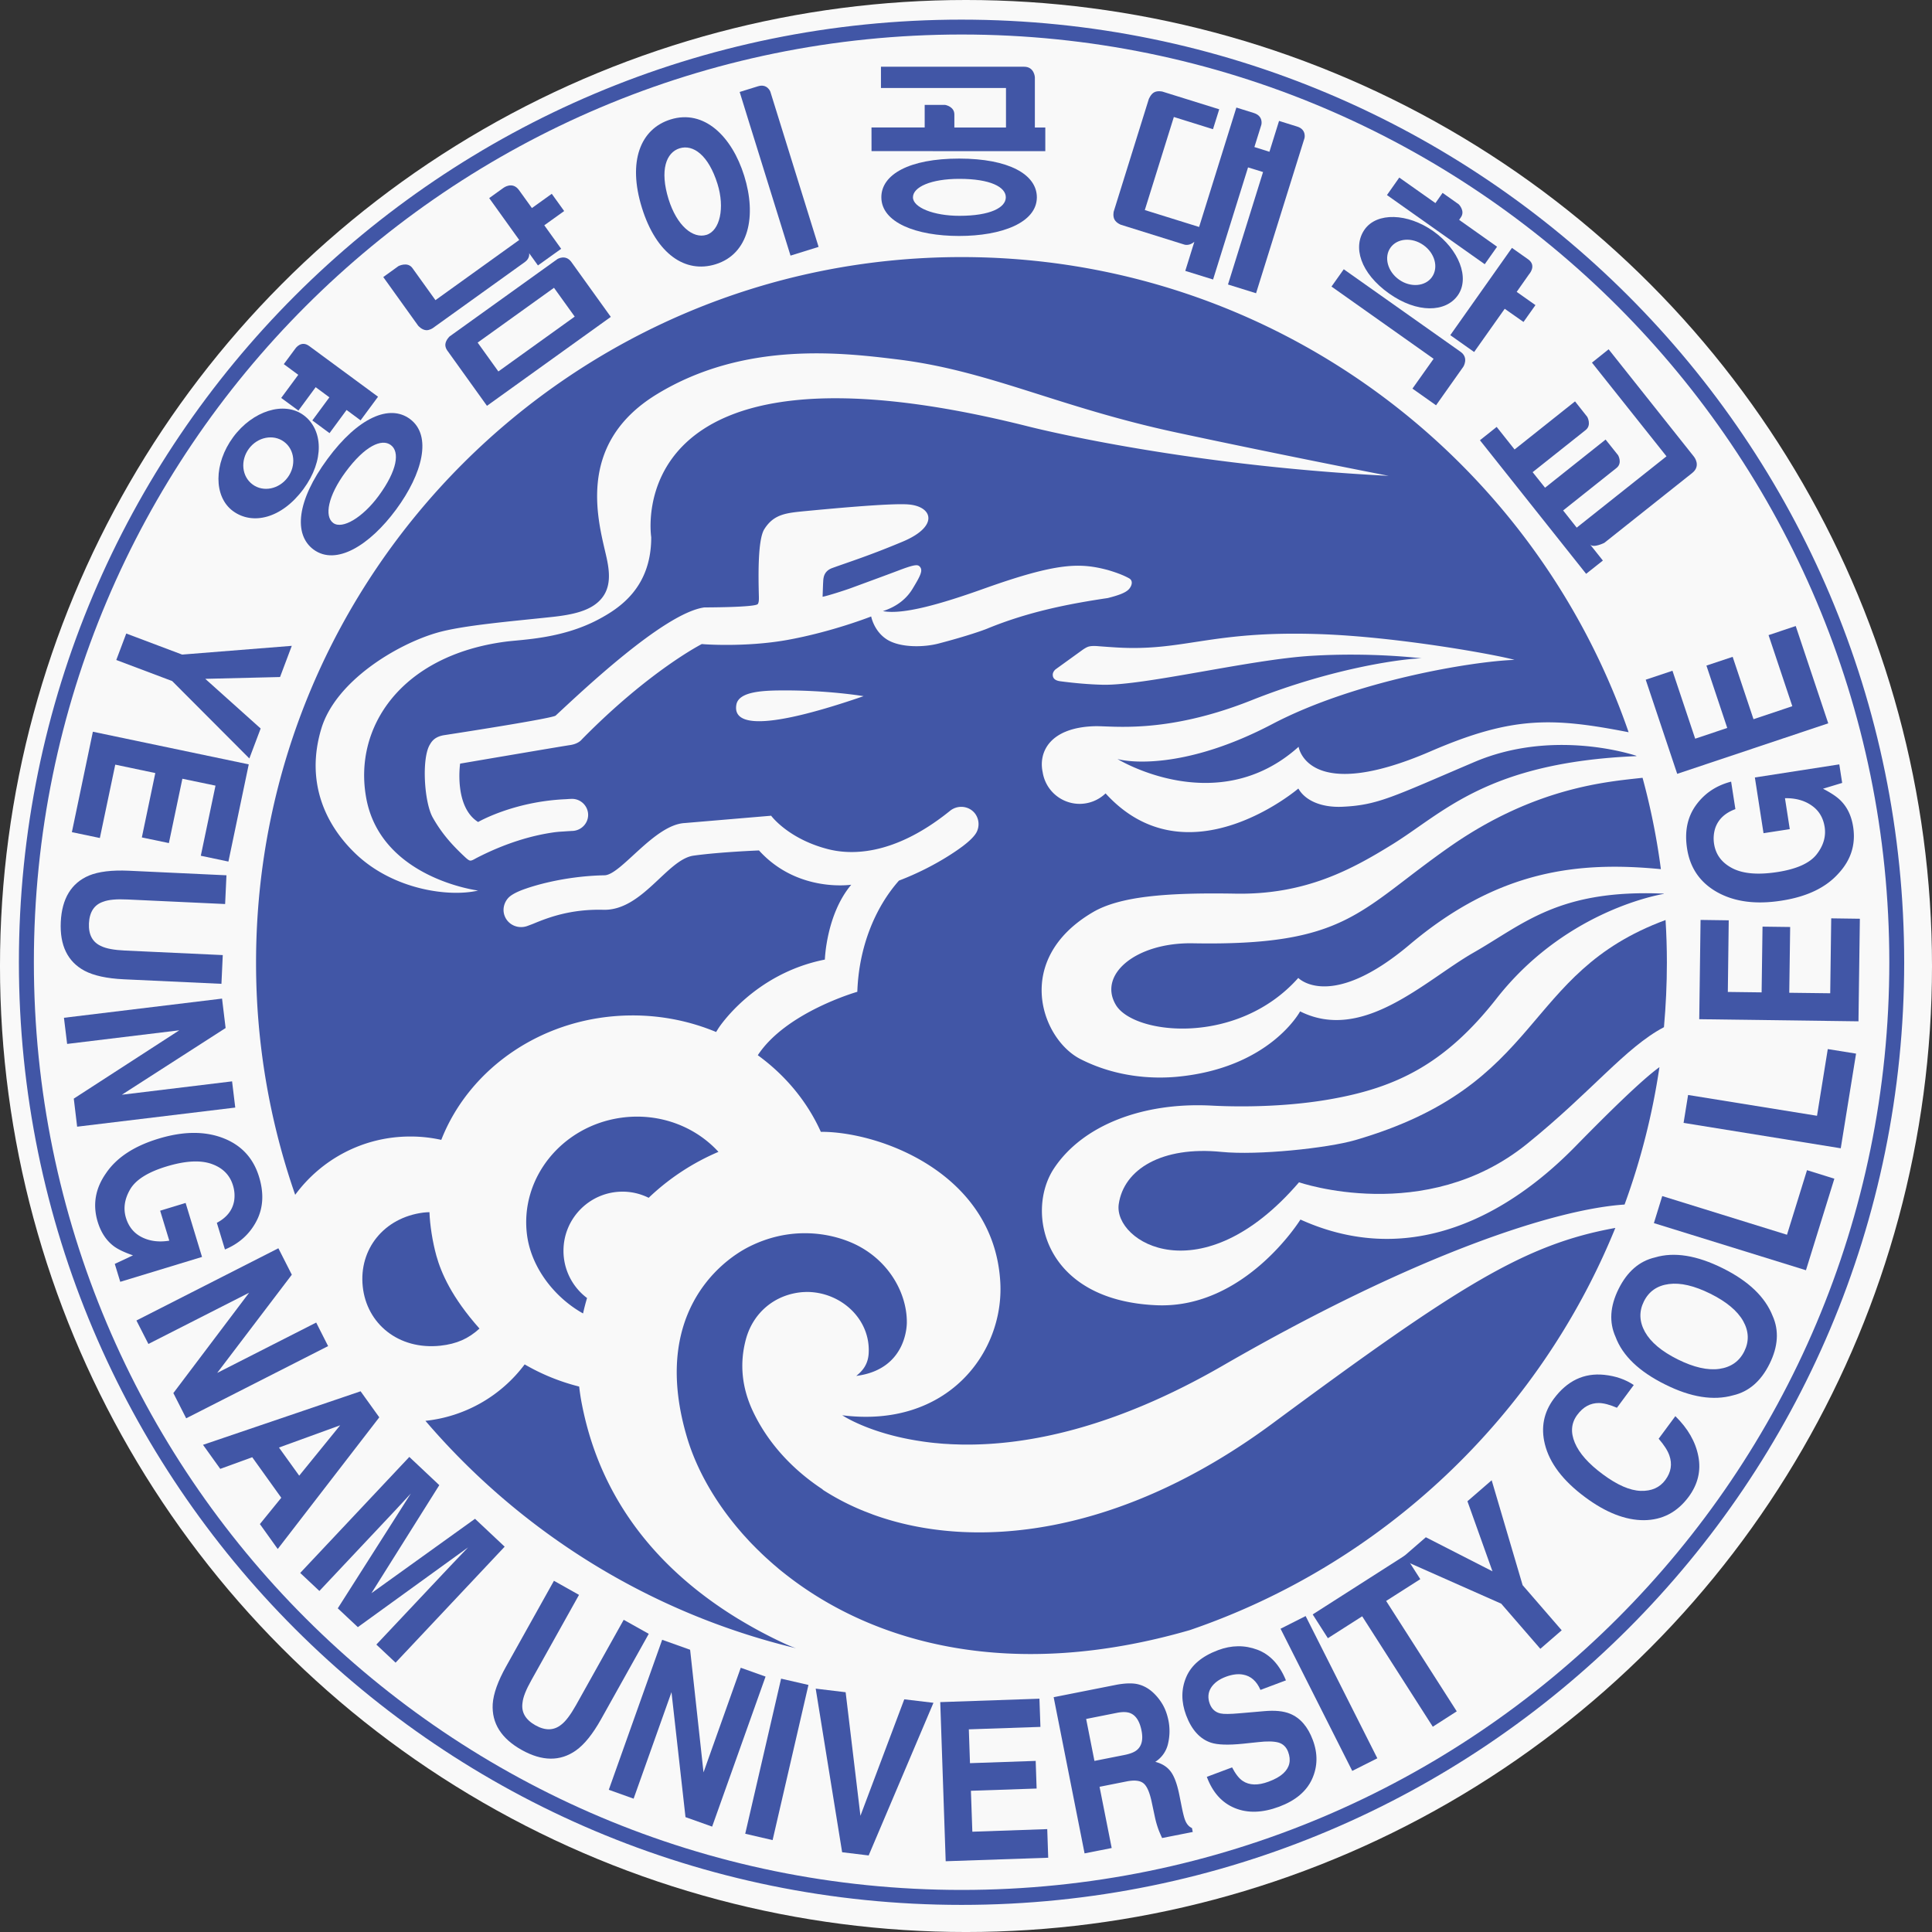 <svg xmlns="http://www.w3.org/2000/svg" width="185.547mm" height="185.547mm" viewBox="0 0 185.547 185.547"><rect x="0" y="0" width="185.547" height="185.547" fill="#333333" stroke="none"/><g transform="translate(-16.905 -49.811)"><circle cx="109.678" cy="142.585" r="92.774" style="fill:#f9f9f9;stroke:#fff;stroke-width:0"/><path d="M0 0c-67.043 0-121.394 54.332-121.394 121.382 0 67.036 54.351 121.387 121.394 121.387 67.035 0 121.378-54.351 121.378-121.387C121.378 54.332 67.035 0 0 0m-.016 244.716c-68.116 0-123.337-55.214-123.337-123.334C-123.353 53.26-68.132-1.957-.016-1.957c68.12 0 123.341 55.217 123.341 123.339 0 68.12-55.221 123.334-123.341 123.334" style="fill:#4156a6;fill-opacity:1;fill-rule:nonzero;stroke:none" transform="matrix(.734 0 0 -.734 109.261 231.318)"/><path d="M0 0a7.656 7.656 0 0 0 3.415-.805 30.565 30.565 0 0 0 9.131 6.012c-3.039 3.326-7.741 5.147-12.7 4.469-7.833-1.08-13.351-7.994-12.333-15.44.597-4.291 3.669-8.136 7.318-10.172.15.682.324 1.358.523 2.018A7.713 7.713 0 0 0-7.73-7.734C-7.73-3.465-4.267 0 0 0" style="fill:#4156a6;fill-opacity:1;fill-rule:nonzero;stroke:none" transform="matrix(.734 0 0 -.734 76.695 164.256)"/><path d="M0 0h-.008c-15.159 9.24-19.165 21.186-20.53 28.314a29.49 29.49 0 0 0-.316 2.106 27.464 27.464 0 0 0-7.132 2.9 18.676 18.676 0 0 0-12.983-7.384C-28.545 11.414-11.688.799 7.508-3.816c-.523.181-.982.38-1.481.605A59.914 59.914 0 0 0 0 0" style="fill:#4156a6;fill-opacity:1;fill-rule:nonzero;stroke:none" transform="matrix(.734 0 0 -.734 87.835 205.303)"/><path d="M0 0c-3.637 4.092-5.011 7.273-5.644 9.537-.502 1.815-.846 4.018-.902 5.693-.266-.009-.526-.017-.796-.052-5.173-.66-8.446-4.805-7.935-9.668.506-4.877 4.69-8.332 10.16-7.75C-2.98-2.004-1.448-1.322 0 0" style="fill:#4156a6;fill-opacity:1;fill-rule:nonzero;stroke:none" transform="matrix(.734 0 0 -.734 62.955 177.406)"/><path d="M0 0c25.308 8.648 45.655 27.986 55.673 52.621-11.87-2.142-20.483-7.557-44.848-25.576-20.007-14.799-39.12-16.703-52.268-11.934a6.372 6.372 0 0 0-.253.1c-.317.117-.629.244-.939.359-.11.051-.218.096-.336.139a31.873 31.873 0 0 0-5.09 2.676l.032.015c-4.171 2.739-7.298 6.309-9.151 10.254-1.417 3.022-1.777 6.188-.902 9.416.954 3.496 3.811 5.868 7.429 6.153.111.007.522.023.522.023 4.481 0 8.356-3.551 8.11-8.012-.079-1.408-.724-2.255-1.626-2.976 6.819.879 6.617 7.06 6.617 7.06 0 4.014-2.659 8.621-7.706 10.569-3.194 1.238-7.932 1.773-12.887-.701-4.022-2.006-12.927-9.163-8.13-25.096 1.216-4.022 3.586-8.297 7.037-12.266.297-.349.618-.693.935-1.037.055-.064.114-.131.177-.195.282-.301.575-.59.86-.881.13-.131.261-.258.391-.377.23-.238.471-.463.713-.689.213-.198.431-.395.649-.586.166-.159.341-.301.514-.459.238-.198.48-.407.721-.614.17-.138.332-.273.498-.402.262-.211.527-.416.796-.623C-41.17-1.697-23.411-6.771 0 0" style="fill:#4156a6;fill-opacity:1;fill-rule:nonzero;stroke:none" transform="matrix(.734 0 0 -.734 131.176 206.364)"/><path d="M0 0c-.479-.198-2.564-.95-6.309-1.932-1.931-.514-5.003-.574-6.744.499-1.741 1.077-2.101 3.036-2.101 3.036s-5.071-2.007-10.968-3.072c-5.533-.993-11.185-.557-11.189-.534 0 0-6.863-3.483-15.712-12.491 0 0-.405-.574-1.556-.736-1.149-.166-14.359-2.422-14.359-2.422s-.828-5.633 2.354-7.639c0 0 4.54 2.644 11.296 2.976 0 0 .25.011.424.024.177.016.415.023.415.023a2.111 2.111 0 0 0 2.257-1.955c.075-1.152-.816-2.153-1.988-2.232 0 0-.64-.031-1.207-.075-.491-.032-.859-.036-1.86-.202-2.244-.365-5.568-1.219-9.515-3.253-.293-.151-.601-.361-.839-.357-.242.008-.589.364-1.025.772-1.12 1.077-2.616 2.585-3.902 4.881-1.12 2.013-1.457 7.713-.376 9.514.229.388.617 1.084 2.01 1.267 3.214.494 14.09 2.2 14.455 2.541C-53.27-8.442-42.278 2.069-36.982 2.786c0 0 6.665 0 6.994.443.166.246.141.697.141.946-.067 2.585-.17 7.441.709 8.846 1.255 2.007 2.921 2.129 5.439 2.375 2.58.242 11.026 1.061 13.432.863 3.171-.261 4.014-2.865-.771-4.868-4.401-1.845-6.962-2.636-9.198-3.448-1.263-.455-1.168-1.511-1.207-1.959-.012-.142-.056-1.516-.068-1.804.534.083 2.814.806 3.704 1.132 3.064 1.127 5.111 1.879 6.453 2.39 1.958.736 2.311.696 2.56.419.447-.49.095-1.18-.95-2.905-.693-1.14-1.864-2.264-3.875-2.913 2.569-.502 7.505.894 13.26 2.953 9.566 3.412 12.51 3.388 16.148 2.43.993-.292 2.014-.649 2.802-1.092.597-.329.337-1.053-.056-1.457-.467-.475-1.448-.799-2.726-1.124C10.675 3.253 5.371 2.212 0 0m-32.799-9.967c.274 1.687 3.202 1.876 5.882 1.893 6.15.043 10.77-.752 10.77-.752-15.856-5.454-16.925-2.83-16.652-1.141m-49.858-19.432c-4.009 3.85-6.507 9.466-4.445 16.314 1.869 6.233 9.879 11.042 15.156 12.563 3.368.969 9.748 1.492 14.928 2.049 2.91.305 5.13.831 6.448 2.272 1.437 1.567 1.191 3.641.807 5.442-.973 4.438-4.301 14.767 6.515 21.409 11.542 7.069 24.464 5.45 31.632 4.575 12.02-1.496 20.874-6.222 36.448-9.562 13.814-2.961 27.718-5.66 27.718-5.66-27.836 1.417-47.451 6.539-47.451 6.539-53.445 13.338-49.032-14.565-49.032-14.565.008-6.615-4.164-9.318-6.997-10.81-4.781-2.505-9.895-2.572-12.06-2.861-13.6-1.789-19.984-11.154-18.218-20.542 1.971-10.429 14.624-12.024 14.624-12.024-3.716-.879-11.086.055-16.073 4.861M87.985-57.367c-2.268-1.631-6.601-5.882-10.904-10.274-5.145-5.272-18.844-17.455-36.068-9.666 0 0-7.236-11.68-18.788-11.213-14.878.609-17.222 12.27-13.446 17.926 3.772 5.664 11.628 8.616 20.404 8.206 1.04-.053 8.292-.48 15.696.818 8.589 1.5 15.024 4.551 21.797 13.188 8.703 11.098 20.43 13.433 21.879 13.687-.004.007-.004.015-.004.031-13.73.601-18.317-3.958-24.863-7.702-6.353-3.625-14.459-11.835-22.719-7.702 0 0-3.954-7.418-16.113-8.557-3.095-.285-7.872-.103-12.622 2.311-5.109 2.596-8.913 13.026 1.616 19.22 3.518 2.066 9.574 2.588 18.645 2.43 9.206-.17 15.293 3.206 20.558 6.456 6.688 4.14 12.4 10.714 31.916 11.537-.004.016-.004.031-.016.047-1.274.412-11.271 3.412-21.198-.823-10.667-4.539-12.599-5.644-17.296-5.85-2.645-.11-4.802.768-5.72 2.387 0 0-14.513-12.401-25.223-.637a4.903 4.903 0 0 0-3.392-1.37 4.9 4.9 0 0 0-4.837 4.133c-.391 1.797.178 3.886 2.489 5.077.016.004.033.02.044.024.107.051.214.107.321.151.071.031.142.054.21.087.969.391 2.2.645 3.724.688 2.268.075 9.274-1.08 20.518 3.388 11.248 4.476 20.506 5.49 22.263 5.49 0 0-6.384.819-14.403.332C34.435-4.021 20.515-7.48 15.08-7.33c-1.71.043-3.617.205-5.514.459-.755.106-.945.455-.961.799-.028.443.364.753.364.753l3.464 2.501s.534.399.89.486c.352.092.82.084 1.258.044.717-.056 1.481-.11 2.319-.162 8.942-.542 12.254 2.224 26.575 1.745 10.297-.34 23.371-2.738 25.544-3.372-5.443-.182-20.871-2.711-31.719-8.414-10.837-5.684-18.187-5.114-20.225-4.56 0 0 13.01-8.003 23.696 1.603 0 0 1.116-7.575 17.26-.598 10.711 4.631 15.944 4.449 25.921 2.502-12.495 36.183-46.85 62.171-87.276 62.171-50.983 0-92.315-41.337-92.315-92.319a92.198 92.198 0 0 1 5.121-30.377c3.401 4.623 8.871 7.627 15.053 7.627a18.56 18.56 0 0 0 4.061-.439c3.724 9.499 13.532 16.282 25.053 16.282 3.891 0 7.58-.783 10.909-2.168.094.158.201.324.304.49 0 0 4.56 7.136 13.924 8.985 0 0 .174 5.897 3.451 9.792.02.016-7.002-1.104-12.071 4.488 0 0-5.09-.198-8.562-.68-3.47-.492-6.705-7.228-11.814-7.085-4.334.11-7.311-1.061-9.087-1.797-.25-.103-.472-.183-.851-.324-1.196-.428-2.517.141-2.964 1.321-.318.835-.087 1.742.482 2.359.567.614 1.892 1.076 2.387 1.242.491.167 4.631 1.604 10.199 1.714 2.157.044 6.491 6.615 10.489 6.836l11.312.958s2.212-3.024 7.429-4.37c2.596-.665 8.315-1.18 15.978 5.011.989.8 2.438.665 3.233-.309a2.307 2.307 0 0 0 .286-2.394c-.341-.764-1.461-1.623-1.869-1.936-.4-.293-3.514-2.651-8.332-4.492-3.15-3.555-5.252-8.731-5.449-14.549 0 0-9.329-2.657-13.021-8.299 3.597-2.613 6.463-6.049 8.248-10.023h.21c7.777-.062 22.5-5.56 23.272-19.714.502-9.198-6.962-19.114-20.68-17.372 0 0 3.562-2.414 10.374-3.408l.229-.035c.214-.031.436-.062.653-.086.055-.01.107-.017.162-.021.238-.032.491-.055.733-.082.039 0 .067-.004.106-.008.262-.02.535-.053.804-.072.023 0 .047 0 .067-.008.286-.016.57-.035.871-.047.003 0 .016-.008.016-.008.317-.016.621-.031.934-.035h.011c.313-.012.634-.025.958-.025 8.285-.083 19.667 2.126 33.88 10.335 25.66 14.811 43.811 20.51 52.562 21.071a91.355 91.355 0 0 1 4.563 17.977" style="fill:#4156a6;fill-opacity:1;fill-rule:nonzero;stroke:none" transform="matrix(.734 0 0 -.734 111.695 110.192)"/><path d="M0 0c0 1.873-.06 3.725-.174 5.562-18.974-7.006-15.662-21.555-40.624-28.802-3.661-1.056-12.757-2.008-17.474-1.537-7.813.785-12.796-2.279-13.45-6.842-.704-4.955 10.822-11.984 23.59 2.866 0 0 16.5-5.715 29.803 5.002C-9.839-16.895-5.418-11.102-.384-8.458-.135-5.674 0-2.854 0 0" style="fill:#4156a6;fill-opacity:1;fill-rule:nonzero;stroke:none" transform="matrix(.734 0 0 -.734 176.991 142.252)"/><path d="M0 0c-7.421.131-12.452-4.072-10.077-8.063 2.331-3.914 15.894-5.437 23.87 3.532 0 0 4.187-4.401 14.569 4.357 11.649 9.827 22.149 10.912 32.874 9.875a89.863 89.863 0 0 1-2.398 11.953c-4.564-.514-14.03-1.187-25.243-9.032C21.673 4.278 20.182-.368 0 0" style="fill:#4156a6;fill-opacity:1;fill-rule:nonzero;stroke:none" transform="matrix(.734 0 0 -.734 131.467 140.404)"/><path d="M0 0h-6.967l.004-3.095 22.738-.008v3.095H3.906Z" style="fill:#4156a6;fill-opacity:1;fill-rule:nonzero;stroke:none" transform="matrix(.734 0 0 -.734 105.716 62.052)"/><path d="M0 0c-3.349 0-6.071 1.084-6.071 2.422S-3.729 4.837 0 4.837c4.073 0 6.079-1.077 6.079-2.415S4.073 0 0 0m-.031-2.636c5.584 0 10.164 1.75 10.172 5.058-.008 2.989-3.662 5.067-10.172 5.067-6.52 0-10.176-2.078-10.176-5.059 0-3.316 4.575-5.066 10.176-5.066" style="fill:#4156a6;fill-opacity:1;fill-rule:nonzero;stroke:none" transform="matrix(.734 0 0 -.734 109.04 70.538)"/><path d="M0 0v2.271C-.004 3.32-1.219 3.515-1.219 3.515h-2.664V0Z" style="fill:#4156a6;fill-opacity:1;fill-rule:nonzero;stroke:none" transform="matrix(.734 0 0 -.734 108.561 62.464)"/><path d="M0 0h-18.729v-2.782H-2.37v-5.426h3.779v6.831S1.346 0 0 0" style="fill:#4156a6;fill-opacity:1;fill-rule:nonzero;stroke:none" transform="matrix(.734 0 0 -.734 115.258 56.22)"/><path d="m0 0-2.181-1.745 9.753-12.258-11.748-9.332-1.776 2.248 6.981 5.556c.812.646.21 1.671.21 1.671l-1.635 2.049-7.923-6.301-1.623 2.035 6.934 5.51c.816.649.214 1.725.214 1.725l-1.602 2.027-7.909-6.293-2.343 2.952-2.189-1.745 13.893-17.478 2.192 1.737-1.678 2.109c.423-.522 1.872.21 1.872.21l11.482 9.127c1.231.966.229 2.161.229 2.161z" style="fill:#4156a6;fill-opacity:1;fill-rule:nonzero;stroke:none" transform="matrix(.734 0 0 -.734 171.395 83.357)"/><path d="m0 0-1.968.618.911 2.921s.305 1.131-.99 1.535l-2.279.713-4.876-15.626-7.105 2.213 3.8 12.178 5.121-1.599.816 2.604-7.417 2.312s-.622.162-1.089-.087c-.451-.23-.712-.895-.712-.895l-4.588-14.716s-.139-.613.111-1.052c.242-.444.816-.665.816-.665l8.296-2.593s.632-.241 1.329.361l-1.187-3.808 3.637-1.128 4.575 14.668 1.964-.605-4.588-14.716 3.673-1.144L4.591 1.797s.273 1.116-.95 1.496l-2.382.744Z" style="fill:#4156a6;fill-opacity:1;fill-rule:nonzero;stroke:none" transform="matrix(.734 0 0 -.734 138.82 64.387)"/><path d="m0 0-4.963 3.515.222.324c.601.848-.274 1.71-.274 1.71l-2.113 1.496-.938-1.337-4.73 3.34-1.611-2.288 12.793-9.048z" style="fill:#4156a6;fill-opacity:1;fill-rule:nonzero;stroke:none" transform="matrix(.734 0 0 -.734 160.682 73.506)"/><path d="m0 0 1.604 2.284s1.068 1.148-.112 1.979L-.621 5.755-8.688-5.664l3.12-2.204 4.001 5.656L.891-3.938l1.563 2.205z" style="fill:#4156a6;fill-opacity:1;fill-rule:nonzero;stroke:none" transform="matrix(.734 0 0 -.734 162.566 77.842)"/><path d="m0 0-15.289 10.805-1.604-2.263L-3.534-.91l-2.767-3.902 3.087-2.182 3.57 5.047S1.101-.78 0 0" style="fill:#4156a6;fill-opacity:1;fill-rule:nonzero;stroke:none" transform="matrix(.734 0 0 -.734 157.18 83.601)"/><path d="M0 0c1.504-1.061 1.999-2.929 1.116-4.184-.875-1.238-2.809-1.397-4.305-.336-1.505 1.061-2.003 2.941-1.125 4.18C-3.432.906-1.5 1.061 0 0m-4.484-6.341C-.815-8.933 2.909-8.826 4.5-6.57c1.596 2.256.158 6.008-3.21 8.391-3.368 2.382-7.389 2.485-8.98.229-1.599-2.256-.578-5.715 3.206-8.391" style="fill:#4156a6;fill-opacity:1;fill-rule:nonzero;stroke:none" transform="matrix(.734 0 0 -.734 153.61 73.35)"/><path d="M0 0c-1.405 1.033-1.622 3.119-.486 4.667C.649 6.21 2.716 6.622 4.12 5.585 5.525 4.548 5.735 2.458 4.6.918 3.459-.629 1.397-1.041 0 0m6.682 9.06c-2.537 1.872-6.666.586-9.219-2.873-2.557-3.468-2.568-7.797-.031-9.666C-.027-5.354 3.784-4.492 6.657-.605c2.782 3.776 2.565 7.789.025 9.665" style="fill:#4156a6;fill-opacity:1;fill-rule:nonzero;stroke:none" transform="matrix(.734 0 0 -.734 41.16 96.336)"/><path d="M0 0c-2.082-2.814-4.73-4.386-5.918-3.511-1.183.866-.692 3.542 1.627 6.685C-1.773 6.585.435 7.567 1.614 6.688 2.798 5.818 2.517 3.419 0 0m2.311-1.75C5.774 2.944 7.053 7.931 4.12 10.096c-2.648 1.96-6.753.242-10.786-5.228-4.041-5.478-4.46-9.903-1.82-11.858 2.94-2.157 7.33.538 10.797 5.24" style="fill:#4156a6;fill-opacity:1;fill-rule:nonzero;stroke:none" transform="matrix(.734 0 0 -.734 53.25 97.46)"/><path d="m0 0-2.232-3.024L.016-4.686l2.232 3.032L4.08-3.012C4.1-2.992 6.364.079 6.364.079l-9.009 6.634c-1.044.775-1.785-.301-1.785-.301l-1.535-2.07 1.892-1.397-2.233-3.024 2.253-1.654 2.256 3.059z" style="fill:#4156a6;fill-opacity:1;fill-rule:nonzero;stroke:none" transform="matrix(.734 0 0 -.734 48.54 87.97)"/><path d="m0 0-9.99-7.176-2.711 3.776 9.99 7.171zm-2.26 7.532L-16.37-2.593s-.519-.478-.558-1.053c-.024-.47.301-.854.301-.854l5.146-7.172L4.722-.036-.432 7.136c-.755 1.061-1.828.396-1.828.396" style="fill:#4156a6;fill-opacity:1;fill-rule:nonzero;stroke:none" transform="matrix(.734 0 0 -.734 72.1 80.218)"/><path d="m0 0-1.686 2.343c-.859 1.199-2.039.297-2.039.297l-1.864-1.338 3.927-5.478-10.96-7.876-3.012 4.196c-.633.882-1.828.26-1.828.26l-1.987-1.432 4.559-6.357s.463-.562 1.065-.597c.435-.02.851.269.851.269l12.06 8.656c.696.498.55 1.152.55 1.152L.788-7.508l3.039 2.176-2.208 3.076 2.6 1.864-1.622 2.256z" style="fill:#4156a6;fill-opacity:1;fill-rule:nonzero;stroke:none" transform="matrix(.734 0 0 -.734 67.99 69.792)"/><path d="M0 0c.97-3.131.324-6.107-1.44-6.661-1.774-.547-3.879 1.191-4.964 4.666-1.175 3.792-.321 6.111 1.445 6.658C-3.194 5.208-1.184 3.788 0 0m3.499 1.045C1.884 6.253-1.773 9.8-6.143 8.438c-3.946-1.227-5.636-5.489-3.748-11.557 1.884-6.064 5.688-8.62 9.642-7.389 4.377 1.357 5.37 6.344 3.748 11.553" style="fill:#4156a6;fill-opacity:1;fill-rule:nonzero;stroke:none" transform="matrix(.734 0 0 -.734 85.814 67.477)"/><path d="m0 0 4.576-14.72 3.673 1.144-6.317 20.32s-.408 1.077-1.626.689l-2.383-.74 1.25-4.041z" style="fill:#4156a6;fill-opacity:1;fill-rule:nonzero;stroke:none" transform="matrix(.734 0 0 -.734 89.467 63.556)"/><path d="m0 0-1.479-3.918L-11.58 6.21l-7.311 2.755 1.306 3.463 7.311-2.755 14.347 1.144-1.536-4.081-9.784-.237Z" style="fill:#4156a6;fill-opacity:1;fill-rule:nonzero;stroke:none" transform="matrix(.734 0 0 -.734 41.938 119.776)"/><path d="m0 0 1.923 9.175-4.334.902-1.765-8.418-3.538.739 1.761 8.423-5.24 1.101-2.015-9.599-3.661.765 2.747 13.14 20.395-4.271L3.613-.76Z" style="fill:#4156a6;fill-opacity:1;fill-rule:nonzero;stroke:none" transform="matrix(.734 0 0 -.734 36.19 131.997)"/><path d="m0 0-.175-3.76-12.776.594c-1.433.071-2.482-.028-3.154-.285-1.188-.388-1.813-1.338-1.888-2.834-.068-1.488.471-2.486 1.615-2.988.649-.317 1.686-.511 3.114-.574l12.781-.593-.174-3.761-12.792.594c-2.213.107-3.923.479-5.13 1.12-2.204 1.187-3.241 3.312-3.099 6.376.143 3.059 1.373 5.086 3.677 6.072 1.263.522 2.996.735 5.208.637z" style="fill:#4156a6;fill-opacity:1;fill-rule:nonzero;stroke:none" transform="matrix(.734 0 0 -.734 38.654 133.873)"/><path d="m0 0 .467-3.848-13.575-8.73 14.421 1.75.416-3.429-20.688-2.502-.439 3.673 13.805 8.938-14.676-1.782-.416 3.42z" style="fill:#4156a6;fill-opacity:1;fill-rule:nonzero;stroke:none" transform="matrix(.734 0 0 -.734 38.23 145.716)"/><path d="M0 0c1.278.674 2.03 1.623 2.256 2.826A4.493 4.493 0 0 1 2.109 4.9C1.693 6.27.752 7.207-.729 7.719c-1.48.506-3.431.39-5.861-.348-2.45-.744-4.033-1.75-4.762-3.01-.728-1.257-.906-2.492-.542-3.703.36-1.187 1.065-2.039 2.098-2.549 1.029-.515 2.225-.666 3.574-.447l-1.195 3.922 3.332 1.014 2.146-7.063-10.699-3.256-.716 2.346 2.382 1.117c-1.151.395-2.003.807-2.549 1.227-.958.736-1.646 1.781-2.066 3.15-.681 2.24-.32 4.361 1.073 6.35 1.377 2.049 3.665 3.56 6.855 4.531 3.225.984 6.04 1.014 8.446.098 2.406-.918 3.99-2.616 4.742-5.102.653-2.148.542-4.08-.348-5.773-.887-1.7-2.26-2.938-4.12-3.713Z" style="fill:#4156a6;fill-opacity:1;fill-rule:nonzero;stroke:none" transform="matrix(.734 0 0 -.734 37.73 167.248)"/><path d="m0 0 1.758-3.459-9.765-12.852 12.955 6.59 1.559-3.08-18.57-9.447-1.678 3.301 9.91 13.129-13.176-6.702-1.567 3.069z" style="fill:#4156a6;fill-opacity:1;fill-rule:nonzero;stroke:none" transform="matrix(.734 0 0 -.734 43.64 169.693)"/><path d="m0 0 2.648-3.682 5.359 6.594zm10.679 7.361 2.446-3.408L-.162-13.275l-2.335 3.261L.302-6.57l-3.8 5.302-4.184-1.523L-9.938.355z" style="fill:#4156a6;fill-opacity:1;fill-rule:nonzero;stroke:none" transform="matrix(.734 0 0 -.734 43.697 188.831)"/><path d="m0 0 3.879-3.648-14.272-15.176-2.517 2.367 9.661 10.26c.277.293.669.705 1.176 1.234.503.527.894.934 1.167 1.223l-14.426-10.436-2.625 2.461 9.559 15.024c-.273-.293-.658-.704-1.148-1.243L-10.71.816l-9.653-10.259-2.509 2.359L-8.596 8.094l3.922-3.692-8.882-14.138z" style="fill:#4156a6;fill-opacity:1;fill-rule:nonzero;stroke:none" transform="matrix(.734 0 0 -.734 62.525 195.674)"/><path d="m0 0 3.28-1.844-6.237-11.17c-.704-1.25-1.088-2.232-1.155-2.945-.183-1.234.383-2.215 1.693-2.951 1.303-.729 2.431-.69 3.397.101.569.436 1.203 1.284 1.907 2.534l6.242 11.17 3.28-1.836-6.245-11.178c-1.085-1.936-2.177-3.297-3.289-4.084-2.058-1.449-4.421-1.426-7.093.07-2.672 1.496-3.933 3.494-3.791 6.008.091 1.361.685 3.008 1.765 4.939z" style="fill:#4156a6;fill-opacity:1;fill-rule:nonzero;stroke:none" transform="matrix(.734 0 0 -.734 70.105 201.628)"/><path d="m0 0 3.657-1.305L5.41-17.348 10.283-3.66l3.245-1.156-6.99-19.629-3.486 1.242L1.219-6.857l-4.955-13.932-3.249 1.162z" style="fill:#4156a6;fill-opacity:1;fill-rule:nonzero;stroke:none" transform="matrix(.734 0 0 -.734 80.499 207.294)"/><path d="m0 0-3.582.832 4.694 20.293 3.578-.822Z" style="fill:#4156a6;fill-opacity:1;fill-rule:nonzero;stroke:none" transform="matrix(.734 0 0 -.734 91.105 226.533)"/><path d="m0 0 3.819-.455-8.478-19.973-3.471.42-3.459 21.406 3.918-.47 1.936-16.164z" style="fill:#4156a6;fill-opacity:1;fill-rule:nonzero;stroke:none" transform="matrix(.734 0 0 -.734 103.75 213.012)"/><path d="m0 0-9.368-.32.15-4.426 8.597.297.122-3.617-8.597-.293.187-5.356 9.8.34.127-3.744-13.414-.459-.712 20.82 12.977.447z" style="fill:#4156a6;fill-opacity:1;fill-rule:nonzero;stroke:none" transform="matrix(.734 0 0 -.734 116.827 215.66)"/><path d="m0 0 1.084-5.49 3.907.773c.78.155 1.338.375 1.678.676.609.531.804 1.361.578 2.506C7.002-.293 6.503.471 5.759.764 5.335.93 4.75.945 4.006.795Zm6.898 4.508c.713-.194 1.346-.57 1.916-1.108a6.894 6.894 0 0 0 1.211-1.543c.336-.586.586-1.283.748-2.086a7.116 7.116 0 0 0-.055-2.988 3.782 3.782 0 0 0-1.674-2.394c.879-.227 1.556-.647 2.026-1.28.475-.636.847-1.67 1.132-3.101l.274-1.369c.185-.934.343-1.559.474-1.883.198-.508.495-.856.895-1.029l.102-.516-4.009-.791c-.198.428-.348.783-.451 1.045a12.259 12.259 0 0 0-.499 1.734l-.403 1.891c-.273 1.301-.634 2.137-1.089 2.492-.451.367-1.187.443-2.192.246l-3.551-.705 1.588-8.01-3.547-.703-4.045 20.436 8.312 1.646c1.191.207 2.137.215 2.837.016" style="fill:#4156a6;fill-opacity:1;fill-rule:nonzero;stroke:none" transform="matrix(.734 0 0 -.734 121.218 214.897)"/><path d="M0 0c.443-.852.902-1.445 1.382-1.766.87-.589 2.007-.621 3.399-.099.839.308 1.481.674 1.916 1.078.839.775 1.049 1.713.637 2.816-.241.643-.669 1.053-1.286 1.229-.613.162-1.492.181-2.64.047l-1.971-.207c-1.939-.198-3.336-.151-4.204.138C-4.215 3.717-5.3 4.92-6.016 6.83c-.653 1.754-.653 3.408.012 4.977.661 1.562 2.05 2.738 4.172 3.533 1.765.662 3.478.678 5.142.056 1.65-.621 2.9-1.958 3.736-4.009l-3.333-1.25c-.499 1.15-1.255 1.82-2.276 2.002-.672.127-1.424.023-2.244-.278-.919-.343-1.567-.83-1.96-1.457-.383-.625-.434-1.32-.154-2.082.262-.695.729-1.111 1.394-1.261.435-.1 1.266-.092 2.505.019l3.213.277c1.41.127 2.541.016 3.401-.339 1.33-.547 2.323-1.696 2.969-3.432.672-1.785.636-3.488-.092-5.102C9.737-3.131 8.3-4.34 6.163-5.141c-2.185-.814-4.116-.877-5.807-.181-1.685.689-2.905 2.052-3.661 4.084z" style="fill:#4156a6;fill-opacity:1;fill-rule:nonzero;stroke:none" transform="matrix(.734 0 0 -.734 135.233 219.549)"/><path d="m0 0-3.281-1.65-9.381 18.601 3.281 1.658z" style="fill:#4156a6;fill-opacity:1;fill-rule:nonzero;stroke:none" transform="matrix(.734 0 0 -.734 149.182 218.675)"/><path d="m0 0 1.991-3.111-4.469-2.85L6.76-20.406l-3.134-2.012-9.238 14.447-4.489-2.865-1.987 3.111z" style="fill:#4156a6;fill-opacity:1;fill-rule:nonzero;stroke:none" transform="matrix(.734 0 0 -.734 151.847 199.188)"/><path d="m0 0 3.171 2.746L7.22-10.98l5.113-5.905-2.794-2.422-5.118 5.905-13.16 5.834 3.297 2.857 8.719-4.457z" style="fill:#4156a6;fill-opacity:1;fill-rule:nonzero;stroke:none" transform="matrix(.734 0 0 -.734 157.836 193.989)"/><path d="M0 0c-.53 2.16-.143 4.131 1.167 5.904 1.754 2.367 3.958 3.42 6.618 3.143 1.488-.158 2.767-.602 3.851-1.334l-2.2-2.973c-.947.405-1.738.612-2.364.619-1.12.004-2.065-.511-2.834-1.556-.783-1.057-.89-2.276-.312-3.645.574-1.369 1.797-2.752 3.68-4.14 1.876-1.389 3.523-2.106 4.936-2.153 1.417-.045 2.494.428 3.226 1.424.753 1.018.926 2.09.522 3.223-.213.617-.677 1.345-1.396 2.175l2.184 2.954c1.635-1.604 2.644-3.348 3.008-5.248.368-1.893-.056-3.657-1.259-5.295-1.5-2.028-3.451-3.049-5.857-3.069-2.41-.008-4.967.987-7.67 2.989C2.374-4.82.609-2.494 0 0" style="fill:#4156a6;fill-opacity:1;fill-rule:nonzero;stroke:none" transform="matrix(.734 0 0 -.734 165.268 188.489)"/><path d="M0 0c-.76 1.334-2.189 2.525-4.291 3.57-2.094 1.037-3.902 1.465-5.426 1.26-1.528-.199-2.616-.959-3.269-2.273-.654-1.313-.602-2.643.142-3.989.752-1.345 2.185-2.548 4.282-3.593C-6.46-6.07-4.643-6.482-3.119-6.27c1.527.219 2.62.983 3.273 2.297C.803-2.662.752-1.338 0 0m3.858.666c.86-1.924.721-4.018-.403-6.281C2.331-7.883.74-9.256-1.307-9.729c-2.58-.728-5.545-.255-8.893 1.418-3.419 1.694-5.58 3.772-6.495 6.233-.859 1.92-.724 4.01.404 6.277 1.132 2.27 2.715 3.639 4.762 4.114 2.508.748 5.469.277 8.884-1.426C.708 5.217 2.877 3.143 3.858.666" style="fill:#4156a6;fill-opacity:1;fill-rule:nonzero;stroke:none" transform="matrix(.734 0 0 -.734 184.313 176.675)"/><path d="m0 0 1.092 3.539 16.322-5.062 2.62 8.449 3.578-1.115-3.716-11.977z" style="fill:#4156a6;fill-opacity:1;fill-rule:nonzero;stroke:none" transform="matrix(.734 0 0 -.734 175.743 167.277)"/><path d="m0 0 .59 3.653L17.459.93l1.409 8.727 3.7-.594-2.003-12.385Z" style="fill:#4156a6;fill-opacity:1;fill-rule:nonzero;stroke:none" transform="matrix(.734 0 0 -.734 178.594 157.652)"/><path d="m0 0-.118-9.372 4.421-.056.119 8.601 3.617-.047-.119-8.605 5.359-.066.131 9.803 3.748-.052-.182-13.421-20.834.277.173 12.99z" style="fill:#4156a6;fill-opacity:1;fill-rule:nonzero;stroke:none" transform="matrix(.734 0 0 -.734 182.93 138.197)"/><path d="M0 0c-1.361-.499-2.236-1.326-2.636-2.485a4.518 4.518 0 0 1-.15-2.082c.225-1.413 1.025-2.47 2.418-3.183 1.393-.712 3.341-.87 5.849-.486 2.53.391 4.24 1.159 5.142 2.307.895 1.14 1.247 2.343 1.057 3.59-.194 1.231-.764 2.169-1.718 2.821-.941.658-2.106.97-3.475.947l.629-4.049-3.435-.53-1.132 7.29 11.047 1.714.376-2.426-2.51-.76c1.081-.555 1.864-1.085 2.348-1.588.846-.858 1.38-1.99 1.598-3.399.361-2.32-.293-4.362-1.951-6.135-1.658-1.841-4.132-3.016-7.429-3.523-3.333-.522-6.123-.158-8.379 1.092-2.248 1.251-3.574 3.152-3.969 5.716-.349 2.229.035 4.116 1.155 5.672 1.12 1.555 2.651 2.584 4.607 3.091z" style="fill:#4156a6;fill-opacity:1;fill-rule:nonzero;stroke:none" transform="matrix(.734 0 0 -.734 183.57 127.518)"/><path d="m0 0 2.973-8.89 4.195 1.406L4.444.677 7.876 1.82l2.728-8.161 5.078 1.702-3.108 9.301 3.555 1.188 4.254-12.729L.621-13.488l-4.12 12.316z" style="fill:#4156a6;fill-opacity:1;fill-rule:nonzero;stroke:none" transform="matrix(.734 0 0 -.734 177.526 114.229)"/></g></svg>